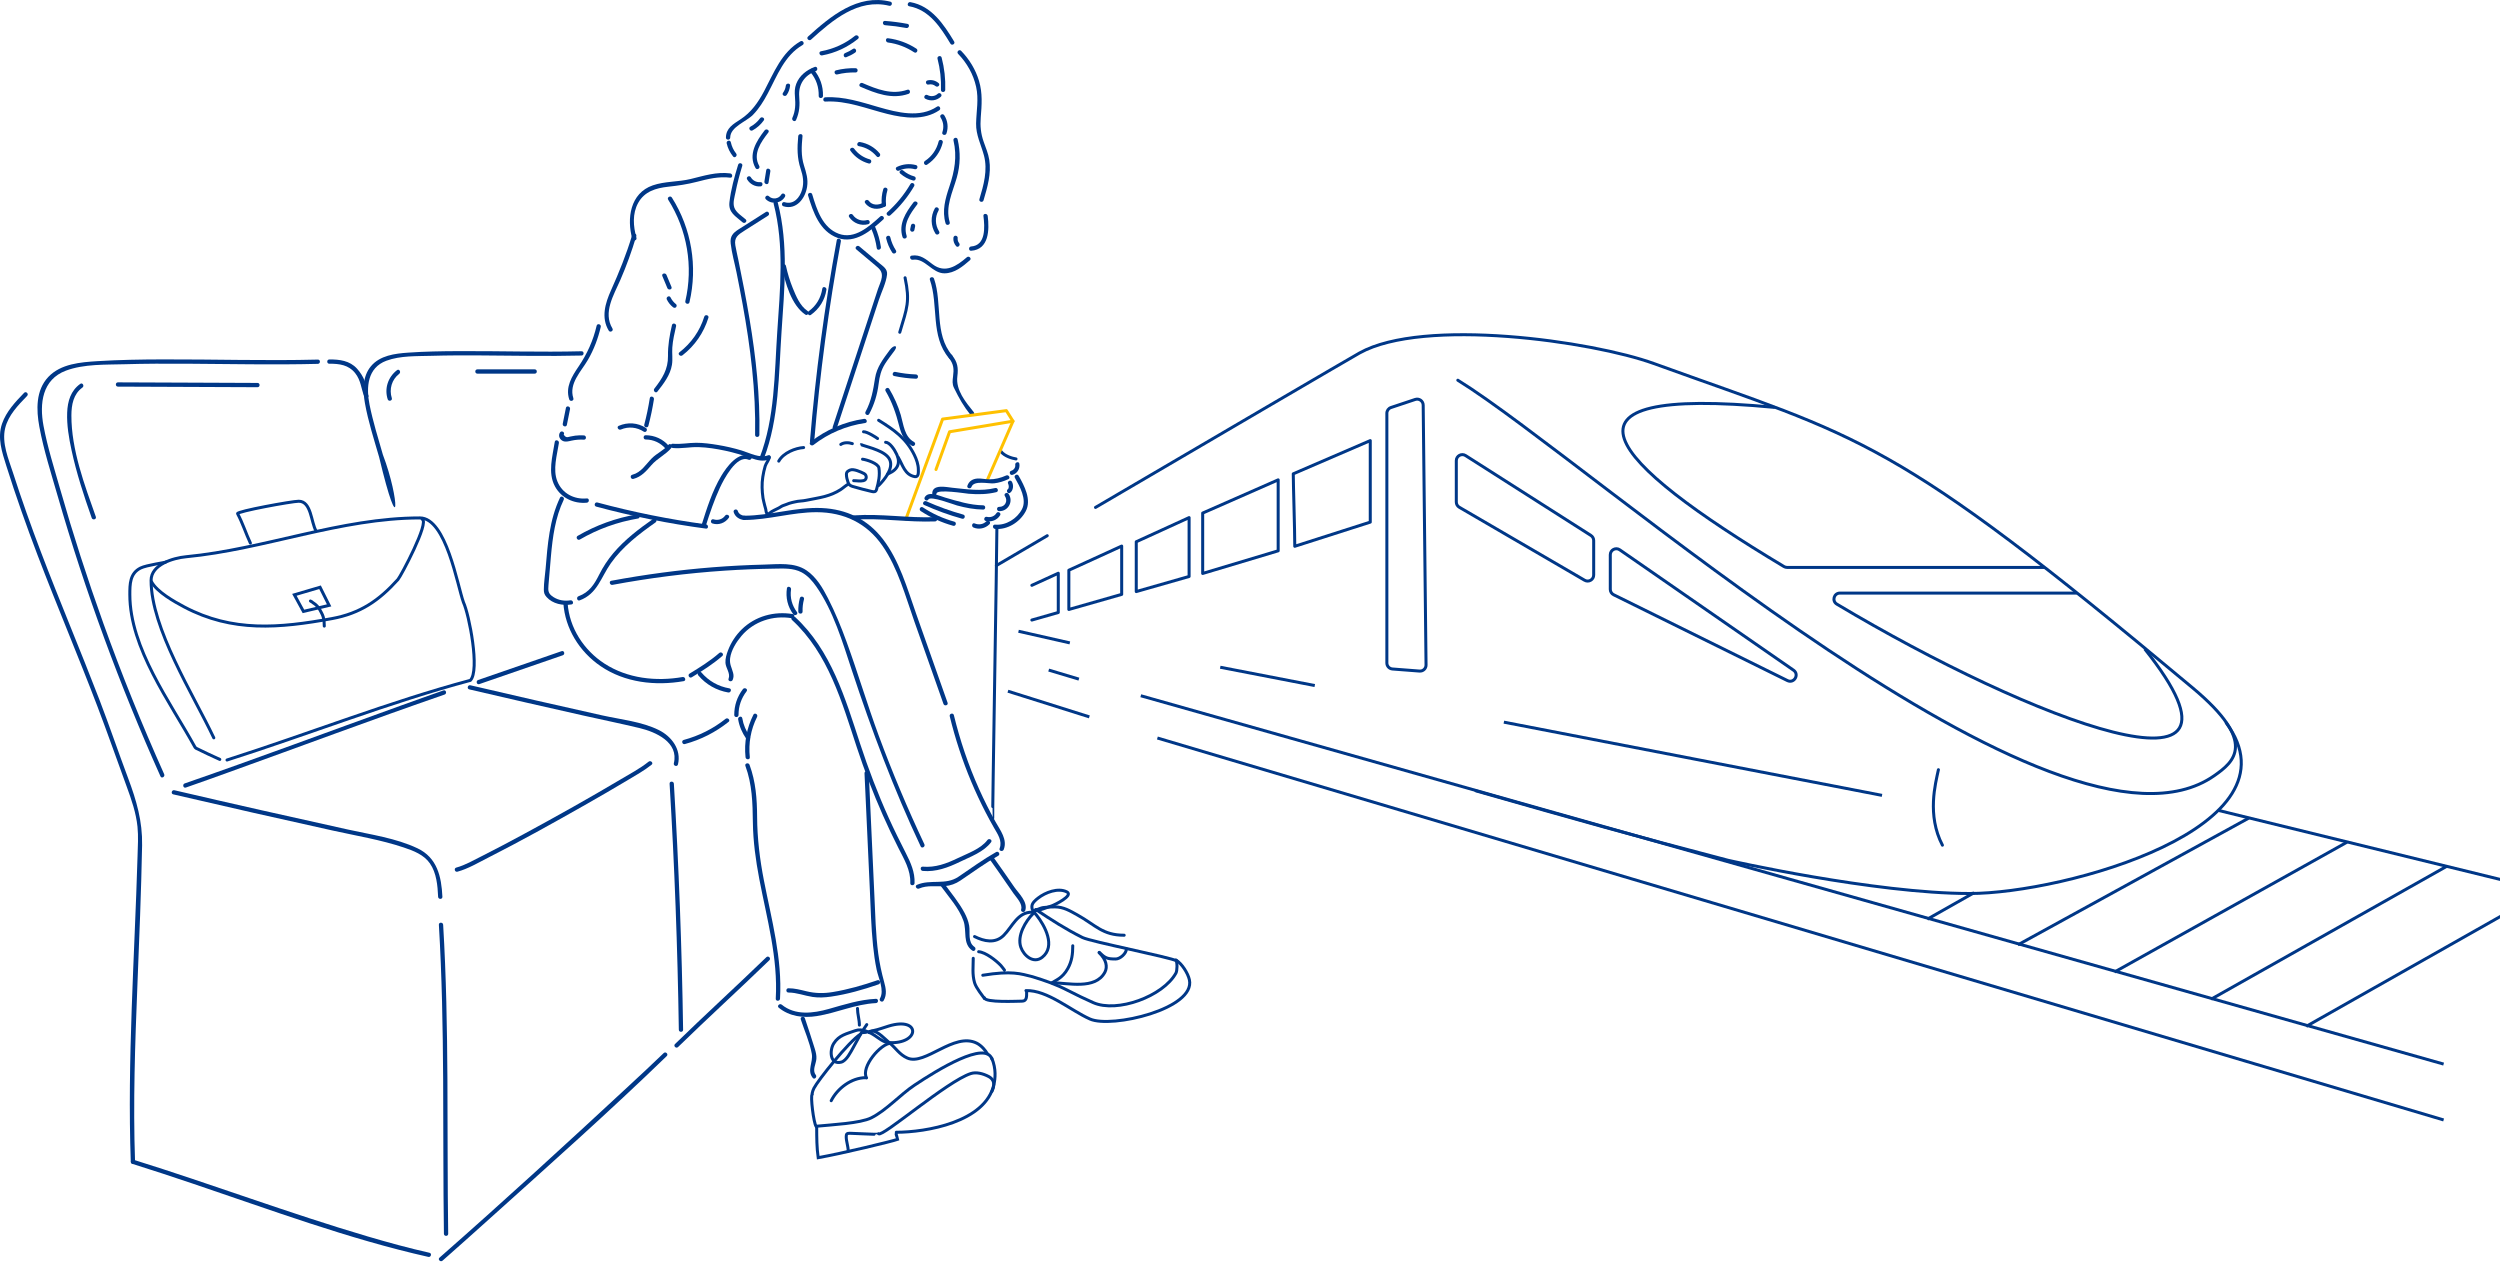 <svg width="828" height="418" viewBox="0 0 828 418" fill="none" xmlns="http://www.w3.org/2000/svg">
<path d="M737.329 239.428C762.829 273.928 683.829 295.928 652.329 295.928C620.829 295.928 572.329 284.928 572.329 284.928C539.829 276.428 523.829 271.928 488.829 261.928" stroke="#003787" stroke-linecap="round" stroke-linejoin="round"/>
<path d="M482.829 125.928C527.329 153.428 681.829 292.928 733.329 256.928C739.985 252.275 747.829 245.928 726.329 227.928C625.843 143.802 616.829 145.428 547.829 120.428C527.215 112.959 471.545 105.097 450.307 116.897C447.27 118.583 401.488 145.396 362.829 168.057M346.845 177.428C340.725 181.016 335.026 184.359 330.001 187.306" stroke="#003787" stroke-linecap="round" stroke-linejoin="round"/>
<path d="M642.003 254.928C641.044 259.483 638.15 269.933 643.329 279.928" stroke="#003787" stroke-linecap="round" stroke-linejoin="round"/>
<path d="M453.829 172.928V145.928L428.329 156.928C428.329 160.428 428.829 175.289 428.829 180.928L453.829 172.928Z" stroke="#003787" stroke-linecap="round" stroke-linejoin="round"/>
<path d="M423.329 182.428C423.329 172.247 423.329 164.947 423.329 158.928L398.329 169.928C398.329 173.428 398.329 184.289 398.329 189.928L423.329 182.428Z" stroke="#003787" stroke-linecap="round" stroke-linejoin="round"/>
<path d="M393.829 190.928V171.428L376.329 179.428C376.329 182.928 376.329 190.289 376.329 195.928L393.829 190.928Z" stroke="#003787" stroke-linecap="round" stroke-linejoin="round"/>
<path d="M371.501 196.858C371.501 186.678 371.501 186.877 371.501 180.858L354.001 188.858L354.001 190.166C354.001 193.333 354.001 196.912 354.001 201.858L371.501 196.858Z" stroke="#003787" stroke-linecap="round" stroke-linejoin="round"/>
<path d="M341.751 193.858L350.501 189.858C350.501 195.877 350.501 192.678 350.501 202.858L341.751 205.358" stroke="#003787" stroke-linecap="round" stroke-linejoin="round"/>
<path d="M383.328 244.428L809.328 370.928M377.828 230.428L809.328 352.428M734.828 268.428L859.328 298.928M333.828 228.928L360.789 237.428M347.328 221.928L357.328 224.928" stroke="#003787"/>
<path d="M763.828 339.928L843.328 294.928M732.328 330.928L810.328 286.928M700.328 321.928L777.328 278.928M668.328 312.928L744.828 270.928M638.328 304.428L653.828 295.654" stroke="#003787"/>
<path d="M533.328 195.185V183.746C533.328 182.133 535.141 181.183 536.467 182.102L594.007 221.964C596.043 223.375 594.203 226.499 591.982 225.401L534.442 196.978C533.76 196.641 533.328 195.946 533.328 195.185Z" stroke="#003787"/>
<path d="M471.358 134.171C471.343 132.815 470.012 131.866 468.726 132.295L460.696 134.972C459.879 135.244 459.328 136.008 459.328 136.869V219.576C459.328 220.621 460.133 221.49 461.175 221.57L470.151 222.26C471.321 222.35 472.317 221.418 472.304 220.244L471.358 134.171Z" stroke="#003787"/>
<path d="M677.328 187.928H591.881C591.519 187.928 591.157 187.825 590.847 187.64C532.697 152.788 509.045 127.448 587.828 134.928" stroke="#003787"/>
<path d="M687.828 196.428H609.395C607.378 196.428 606.639 199.057 608.37 200.092C672.602 238.489 753.949 269.695 710.328 214.928" stroke="#003787"/>
<path d="M337.328 209.074L354.328 212.928M623.328 263.428L560.703 251.303L498.078 239.178M435.453 227.053L404.141 220.99" stroke="#003787"/>
<path d="M485.403 150.888L526.903 177.338C527.479 177.705 527.828 178.341 527.828 179.025V190.448C527.828 191.991 526.155 192.953 524.822 192.177L483.322 168.006C482.706 167.648 482.328 166.99 482.328 166.278V152.574C482.328 150.995 484.072 150.039 485.403 150.888Z" stroke="#003787"/>
<path d="M53.152 257.132C39.65 226.996 28.233 195.935 19.08 164.207C16.911 156.686 14.47 149.072 13.037 141.37C11.992 135.754 11.81 129.25 16.022 124.82C20.154 120.474 26.677 119.966 32.307 119.614C39.461 119.168 46.63 119.052 53.798 119.03C70.957 118.976 88.12 119.538 105.276 119.092C106.19 119.067 106.186 120.485 105.276 120.51C90.725 120.888 76.17 120.54 61.619 120.46C54.839 120.423 48.055 120.434 41.275 120.634C34.963 120.819 27.841 120.514 21.848 122.752C13.954 125.705 13.044 133.668 14.404 140.993C15.721 148.081 17.949 155.076 19.926 162.005C24.188 176.937 28.952 191.727 34.194 206.339C40.274 223.285 47.018 239.987 54.379 256.417C54.748 257.244 53.526 257.966 53.156 257.132H53.152Z" fill="#003787"/>
<path d="M8.991 131.114C6.031 134.176 2.752 137.524 1.714 141.794C0.51 146.753 2.853 152.054 4.351 156.715C7.17 165.476 10.261 174.15 13.53 182.752C19.777 199.196 26.651 215.39 32.953 231.813C36.254 240.418 39.21 249.139 42.446 257.766C45.207 265.127 47.217 272.06 47.065 279.964C46.767 295.386 46.129 310.826 45.512 326.236C44.732 345.754 44.046 365.253 44.732 384.785C44.764 385.695 43.346 385.695 43.313 384.785C42.131 351.047 44.561 317.243 45.555 283.523C45.65 280.298 45.864 277.004 45.534 273.79C45.066 269.255 43.553 264.862 41.993 260.607C38.735 251.708 35.612 242.755 32.238 233.899C25.864 217.168 18.859 200.687 12.477 183.956C8.748 174.172 5.247 164.305 2.102 154.317C0.673 149.772 -0.949 145.023 0.684 140.307C2.077 136.287 5.088 133.106 7.986 130.109C8.621 129.453 9.622 130.454 8.988 131.111L8.991 131.114Z" fill="#003787"/>
<path d="M57.763 261.728C76.91 266.204 96.097 270.514 115.299 274.755C122.914 276.438 131.138 277.585 138.252 280.948C144.782 284.031 146.215 290.311 146.523 297.026C146.567 297.936 145.148 297.936 145.105 297.026C144.934 293.296 144.59 289.15 142.398 285.976C140.4 283.081 136.939 281.76 133.724 280.686C126.135 278.143 118.093 276.826 110.293 275.1C92.633 271.189 74.991 267.213 57.382 263.095C56.493 262.889 56.871 261.521 57.759 261.728H57.763Z" fill="#003787"/>
<path d="M146.773 306.277C148.809 340.363 147.956 374.511 148.442 408.634C148.457 409.548 147.038 409.548 147.024 408.634C146.538 374.511 147.39 340.363 145.355 306.277C145.301 305.366 146.719 305.37 146.773 306.277Z" fill="#003787"/>
<path d="M141.861 416.285C115.339 410.31 89.658 400.707 63.934 392.044C57.252 389.795 50.562 387.567 43.832 385.47C42.965 385.198 43.335 383.831 44.21 384.103C70.203 392.204 95.702 401.821 121.822 409.519C128.573 411.507 135.368 413.368 142.239 414.917C143.128 415.116 142.75 416.484 141.861 416.285Z" fill="#003787"/>
<path d="M145.565 416.531C166.813 397.881 187.665 378.755 208.39 359.525C212.225 355.966 216.063 352.414 219.821 348.776C220.478 348.141 221.479 349.142 220.823 349.777C201.77 368.228 181.89 385.888 162.173 403.624C156.992 408.285 151.801 412.932 146.566 417.532C145.884 418.131 144.876 417.133 145.565 416.531Z" fill="#003787"/>
<path d="M151.126 287.34C154.054 286.545 156.862 284.906 159.554 283.556C164.44 281.104 169.265 278.528 174.072 275.923C184.621 270.206 195.106 264.343 205.419 258.213C208.561 256.344 211.953 254.567 214.815 252.27C215.519 251.704 216.527 252.702 215.816 253.272C213.422 255.191 210.665 256.714 208.046 258.289C203.319 261.133 198.534 263.89 193.738 266.618C183.116 272.655 172.425 278.608 161.527 284.14C158.335 285.762 154.983 287.764 151.496 288.707C150.615 288.947 150.238 287.579 151.119 287.34H151.126Z" fill="#003787"/>
<path d="M61.173 259.471C85.098 251.197 108.816 242.305 132.636 233.74C137.378 232.035 142.116 230.315 146.875 228.668C147.739 228.371 148.109 229.738 147.253 230.036C123.327 238.311 99.609 247.202 75.79 255.768C71.048 257.473 66.31 259.192 61.55 260.839C60.687 261.137 60.317 259.769 61.173 259.471Z" fill="#003787"/>
<path d="M27.304 128.357C24.297 130.508 23.659 134.082 23.648 137.593C23.611 148.959 28.015 160.615 31.741 171.161C32.046 172.024 30.678 172.394 30.373 171.538C27.783 164.203 25.345 156.77 23.706 149.159C22.824 145.07 22.084 140.826 22.247 136.625C22.396 132.848 23.426 129.395 26.586 127.131C27.33 126.598 28.037 127.828 27.301 128.354L27.304 128.357Z" fill="#003787"/>
<path d="M85.287 128.245C69.876 128.241 54.469 128.056 39.058 128.053C38.148 128.053 38.144 126.634 39.058 126.634C54.469 126.638 69.876 126.823 85.287 126.826C86.197 126.826 86.201 128.245 85.287 128.245Z" fill="#003787"/>
<path d="M120.631 131.325C119.572 128.589 119.558 126.05 117.657 123.616C115.498 120.851 112.386 120.438 109.066 120.47C108.156 120.481 108.152 119.063 109.066 119.052C112.458 119.019 115.825 119.444 118.223 122.074C119.285 123.242 120.247 124.729 120.806 126.206C121.382 127.733 121.411 129.42 122.003 130.944C122.333 131.796 120.962 132.163 120.635 131.321L120.631 131.325Z" fill="#003787"/>
<path d="M315.326 117.659C317.161 119.952 317.437 121.835 317.074 124.679C316.501 129.199 319.827 133.165 322.501 136.499C323.067 137.203 322.069 138.215 321.5 137.5C319.007 134.387 317.731 132.036 315.957 128.456C315.333 127.193 315.478 126.036 315.652 124.675C315.957 122.325 315.921 120.652 314.324 118.657C313.758 117.953 314.756 116.941 315.326 117.656V117.659Z" fill="#003787"/>
<path d="M300 172L312.186 138.8L333.3 136L335.5 139.5L314.5 143L310 155.5" stroke="#FFC101" stroke-linecap="round" stroke-linejoin="round"/>
<path d="M245.84 54.928C244.944 57.834 244.175 60.776 243.583 63.758C243.26 65.383 242.647 67.197 243.213 68.768C243.801 70.393 245.677 71.536 246.968 72.653C247.657 73.252 246.652 74.249 245.967 73.654C243.54 71.554 241.196 70.382 241.588 66.972C242.071 62.779 243.235 58.57 244.472 54.551C244.741 53.68 246.108 54.054 245.84 54.928Z" fill="#003787"/>
<path d="M254.39 71.424C251.764 73.093 249.141 74.765 246.514 76.434C244.483 77.725 243.09 78.632 243.547 81.273C243.822 82.869 244.203 84.451 244.53 86.04C245.865 92.563 247.149 99.096 248.248 105.666C250.371 118.349 251.764 131.162 251.506 144.033C251.488 144.944 250.069 144.947 250.088 144.033C250.378 129.49 248.549 115.047 245.959 100.765C245.321 97.25 244.639 93.742 243.935 90.237C243.3 87.074 242.36 83.845 242.001 80.638C241.736 78.269 242.727 77.181 244.617 75.962C247.624 74.021 250.653 72.12 253.672 70.201C254.444 69.712 255.156 70.938 254.386 71.424H254.39Z" fill="#003787"/>
<path d="M257.598 67.081C261.218 81.135 259.803 95.722 258.838 110.019C257.902 123.917 258.066 138.653 253.012 151.833C252.689 152.674 251.318 152.308 251.645 151.455C256.655 138.388 256.495 123.805 257.42 110.019C258.374 95.856 259.814 81.382 256.226 67.459C255.998 66.573 257.366 66.196 257.594 67.081H257.598Z" fill="#003787"/>
<path d="M260.3 88.039C260.862 90.567 261.595 93.041 262.575 95.439C263.67 98.12 264.965 101.298 267.436 102.974C268.187 103.482 267.479 104.712 266.721 104.197C262.048 101.03 260.09 93.607 258.932 88.412C258.736 87.524 260.1 87.143 260.3 88.035V88.039Z" fill="#003787"/>
<path d="M273.711 95.969C273.204 99.379 271.353 102.288 268.564 104.291C267.82 104.824 267.113 103.594 267.849 103.068C270.345 101.276 271.894 98.621 272.347 95.595C272.482 94.695 273.849 95.08 273.715 95.972L273.711 95.969Z" fill="#003787"/>
<path d="M278.504 79.924C274.47 101.813 271.524 123.888 269.677 146.072C269.601 146.975 268.183 146.982 268.259 146.072C270.116 123.765 273.08 101.559 277.136 79.546C277.303 78.65 278.667 79.031 278.504 79.924Z" fill="#003787"/>
<path d="M289.881 75.222C290.792 77.351 291.427 79.528 291.757 81.824C291.884 82.717 290.52 83.101 290.389 82.202C290.081 80.04 289.515 77.946 288.655 75.94C288.299 75.109 289.522 74.388 289.877 75.225L289.881 75.222Z" fill="#003787"/>
<path d="M284.61 81.596C286.804 83.439 288.999 85.282 291.194 87.125C292.496 88.217 294.005 89.073 293.788 90.956C293.476 93.695 291.956 96.691 291.096 99.31C290.167 102.14 289.239 104.97 288.31 107.803C284.595 119.125 280.877 130.447 277.162 141.769C276.879 142.633 275.511 142.263 275.794 141.392C279.15 131.173 282.502 120.95 285.858 110.727C287.508 105.695 289.159 100.663 290.813 95.632C291.201 94.449 291.894 93.089 292.05 91.859C292.308 89.831 291.223 88.996 289.823 87.821C287.751 86.08 285.676 84.342 283.605 82.601C282.905 82.013 283.913 81.016 284.606 81.6L284.61 81.596Z" fill="#003787"/>
<path d="M265.788 45.093C265.476 48.398 265.262 51.616 266.285 54.83C267.04 57.206 267.711 59.35 267.308 61.879C266.699 65.717 263.778 69.65 259.48 68.329C258.609 68.061 258.983 66.693 259.857 66.962C262.9 67.897 264.925 65.398 265.661 62.79C266.329 60.421 265.948 58.233 265.19 55.973C263.963 52.324 264.014 48.903 264.373 45.093C264.457 44.194 265.875 44.183 265.792 45.093H265.788Z" fill="#003787"/>
<path d="M259.988 65.155C258.711 67.389 255.471 67.814 253.654 65.996C253.008 65.35 254.009 64.349 254.655 64.995C255.834 66.174 257.935 65.884 258.762 64.44C259.215 63.649 260.441 64.36 259.984 65.155H259.988Z" fill="#003787"/>
<path d="M251.858 61.745C250.066 61.883 248.365 60.961 247.45 59.423C246.982 58.636 248.209 57.925 248.673 58.708C249.348 59.844 250.552 60.431 251.858 60.33C252.769 60.261 252.765 61.679 251.858 61.748V61.745Z" fill="#003787"/>
<path d="M265.836 14.9C259.799 18.39 257.39 25.101 254.281 30.949C252.932 33.488 251.397 35.981 249.373 38.045C247.128 40.334 241.864 42.003 241.849 45.572C241.849 46.483 240.427 46.487 240.431 45.572C240.442 42.467 242.843 41.085 245.19 39.565C248.771 37.25 251.078 33.949 253.055 30.231C256.295 24.136 258.838 17.305 265.118 13.674C265.908 13.216 266.623 14.439 265.832 14.896L265.836 14.9Z" fill="#003787"/>
<path d="M242.045 47.096C242.35 48.471 242.919 49.73 243.804 50.829C244.37 51.533 243.376 52.541 242.803 51.83C241.766 50.542 241.036 49.091 240.677 47.473C240.481 46.585 241.849 46.204 242.045 47.096Z" fill="#003787"/>
<path d="M254.474 43.885C252.069 47.005 249.203 50.956 251.456 54.95C251.905 55.745 250.679 56.459 250.233 55.665C247.701 51.181 250.48 46.762 253.251 43.167C253.799 42.456 255.033 43.16 254.474 43.882V43.885Z" fill="#003787"/>
<path d="M255.142 56.742C254.942 57.987 254.743 59.231 254.543 60.475C254.398 61.375 253.034 60.994 253.175 60.098C253.375 58.854 253.574 57.609 253.774 56.365C253.919 55.465 255.283 55.846 255.142 56.742Z" fill="#003787"/>
<path d="M261.678 28.369C261.558 29.494 261.203 30.542 260.546 31.468C260.02 32.204 258.79 31.497 259.324 30.753C259.832 30.038 260.173 29.247 260.263 28.369C260.358 27.47 261.776 27.462 261.682 28.369H261.678Z" fill="#003787"/>
<path d="M311.078 36.532C306.024 39.949 299.552 39.137 293.944 37.747C287.12 36.057 280.518 33.234 273.356 33.644C272.446 33.695 272.449 32.28 273.356 32.226C279.487 31.874 285.259 33.822 291.074 35.498C297.187 37.257 304.657 39.166 310.367 35.306C311.125 34.794 311.836 36.02 311.081 36.528L311.078 36.532Z" fill="#003787"/>
<path d="M269.463 22.957C271.589 25.489 272.652 28.475 272.572 31.783C272.551 32.694 271.132 32.697 271.154 31.783C271.223 28.859 270.348 26.207 268.458 23.958C267.874 23.265 268.872 22.257 269.46 22.957H269.463Z" fill="#003787"/>
<path d="M270.207 23.534C266.423 24.956 264.381 27.974 264.704 31.997C264.932 34.838 264.82 37.12 263.652 39.753C263.282 40.584 262.063 39.866 262.429 39.039C263.489 36.652 263.496 34.515 263.289 31.997C263.166 30.492 263.169 29.186 263.713 27.771C264.773 25.014 267.142 23.182 269.833 22.166C270.69 21.843 271.056 23.215 270.211 23.534H270.207Z" fill="#003787"/>
<path d="M312.736 38.172C313.89 39.982 314.158 42.162 313.469 44.197C313.179 45.057 311.807 44.687 312.101 43.82C312.678 42.119 312.478 40.406 311.51 38.886C311.02 38.114 312.246 37.403 312.732 38.172H312.736Z" fill="#003787"/>
<path d="M311.615 32.037C310.203 33.35 308.172 33.615 306.471 32.708C305.665 32.28 306.38 31.054 307.185 31.486C308.313 32.088 309.674 31.91 310.61 31.036C311.277 30.416 312.282 31.417 311.611 32.037H311.615Z" fill="#003787"/>
<path d="M309.865 28.533C309.223 27.989 308.371 27.807 307.558 28.003C306.673 28.217 306.292 26.85 307.181 26.636C308.512 26.316 309.826 26.646 310.867 27.528C311.563 28.119 310.558 29.117 309.865 28.529V28.533Z" fill="#003787"/>
<path d="M311.872 19.075C312.786 22.594 313.185 26.149 313.065 29.784C313.036 30.695 311.618 30.698 311.647 29.784C311.763 26.276 311.389 22.848 310.504 19.453C310.276 18.567 311.64 18.194 311.872 19.075Z" fill="#003787"/>
<path d="M318.326 16.833C321.058 19.656 323.111 23.015 324.243 26.784C325.473 30.873 325.157 34.769 324.823 38.966C324.598 41.77 324.852 44.295 325.792 46.954C326.488 48.928 327.315 50.843 327.642 52.926C328.36 57.482 327.032 62.031 325.745 66.356C325.483 67.226 324.116 66.856 324.377 65.978C325.777 61.288 327.185 56.398 325.89 51.514C324.921 47.869 323.205 44.752 323.285 40.882C323.372 36.735 324.214 32.861 323.285 28.725C322.356 24.582 320.263 20.875 317.321 17.834C316.686 17.178 317.687 16.177 318.322 16.833H318.326Z" fill="#003787"/>
<path d="M327.131 71.525C327.708 76.085 327.577 82.655 321.635 83.051C320.724 83.112 320.728 81.694 321.635 81.632C326.59 81.299 326.162 75.095 325.712 71.522C325.6 70.618 327.018 70.626 327.131 71.522V71.525Z" fill="#003787"/>
<path d="M321.228 86.2C318.827 88.285 316.171 90.502 312.815 90.527C308.687 90.556 306.347 85.391 302.313 86.029C301.421 86.171 301.036 84.803 301.936 84.661C304.834 84.204 306.684 85.866 308.872 87.524C313.026 90.672 316.853 88.129 320.227 85.198C320.913 84.603 321.921 85.601 321.228 86.2Z" fill="#003787"/>
<path d="M295.499 83.649C294.567 82.209 293.896 80.635 293.5 78.962C293.29 78.077 294.658 77.696 294.868 78.585C295.238 80.148 295.851 81.582 296.726 82.931C297.223 83.7 295.996 84.411 295.503 83.646L295.499 83.649Z" fill="#003787"/>
<path d="M317.165 46.145C318.156 50.404 318.079 54.685 316.871 58.893C315.482 63.744 313.026 68.467 314.546 73.608C314.804 74.486 313.44 74.859 313.178 73.985C311.945 69.809 313.084 65.801 314.43 61.803C316.157 56.684 317.038 51.881 315.794 46.519C315.587 45.63 316.955 45.253 317.162 46.142L317.165 46.145Z" fill="#003787"/>
<path d="M310.845 69.719C309.611 71.939 309.691 74.493 311.03 76.644C311.512 77.42 310.286 78.135 309.807 77.359C308.207 74.776 308.149 71.652 309.622 69C310.065 68.202 311.291 68.917 310.845 69.715V69.719Z" fill="#003787"/>
<path d="M303.093 74.986L302.832 76.234C302.752 76.608 302.313 76.825 301.961 76.728C301.573 76.622 301.388 76.231 301.467 75.857C301.555 75.44 301.642 75.026 301.729 74.609C301.808 74.235 302.247 74.017 302.599 74.115C302.988 74.221 303.173 74.612 303.093 74.986Z" fill="#003787"/>
<path d="M317.183 78.77C317.114 79.397 317.237 80.011 317.654 80.504C318.238 81.197 317.241 82.205 316.653 81.505C316.007 80.736 315.655 79.782 315.768 78.77C315.808 78.389 316.065 78.062 316.475 78.062C316.827 78.062 317.226 78.389 317.183 78.77Z" fill="#003787"/>
<path d="M303.771 67.731C301.471 70.76 299.022 74.152 300.284 78.142C300.56 79.013 299.193 79.387 298.917 78.52C297.535 74.148 299.994 70.379 302.548 67.016C303.092 66.298 304.326 67.005 303.771 67.731Z" fill="#003787"/>
<path d="M300.898 31.087C295.402 33.009 290.062 30.931 284.987 28.739C284.152 28.38 284.874 27.158 285.701 27.517C290.432 29.559 295.373 31.522 300.521 29.723C301.384 29.422 301.754 30.789 300.898 31.09V31.087Z" fill="#003787"/>
<path d="M283.362 24.005C281.301 23.951 279.288 24.165 277.285 24.654C276.4 24.872 276.023 23.505 276.908 23.287C279.03 22.765 281.178 22.529 283.362 22.587C284.272 22.608 284.276 24.027 283.362 24.005Z" fill="#003787"/>
<path d="M314.785 14.464C311.531 9.077 307.812 3.273 301.148 2.076C300.252 1.916 300.633 0.548 301.525 0.708C308.552 1.97 312.575 8.061 316.011 13.75C316.483 14.533 315.26 15.244 314.788 14.464H314.785Z" fill="#003787"/>
<path d="M294.51 1.912C284.232 -0.605 275.674 6.719 268.618 13.118C267.944 13.732 266.939 12.73 267.617 12.117C275.087 5.348 284.073 -2.1 294.887 0.548C295.772 0.766 295.398 2.134 294.51 1.916V1.912Z" fill="#003787"/>
<path d="M284.178 12.861C280.677 15.676 276.704 17.537 272.282 18.35C271.39 18.513 271.009 17.149 271.905 16.982C276.077 16.217 279.868 14.519 283.176 11.856C283.88 11.29 284.889 12.288 284.178 12.857V12.861Z" fill="#003787"/>
<path d="M283.234 17.417C282.316 18.049 281.329 18.546 280.292 18.945C279.439 19.271 279.069 17.904 279.914 17.577C280.84 17.221 281.703 16.75 282.519 16.191C283.274 15.676 283.985 16.902 283.234 17.414V17.417Z" fill="#003787"/>
<path d="M302.792 17.341C300.147 15.607 297.241 14.493 294.103 14.08C293.211 13.964 293.2 12.545 294.103 12.662C297.499 13.108 300.637 14.236 303.51 16.115C304.268 16.612 303.561 17.842 302.795 17.338L302.792 17.341Z" fill="#003787"/>
<path d="M300.166 9.27C297.829 8.834 295.479 8.526 293.106 8.344C292.203 8.276 292.195 6.857 293.106 6.926C295.602 7.118 298.08 7.441 300.543 7.902C301.439 8.069 301.058 9.436 300.166 9.27Z" fill="#003787"/>
<path d="M252.958 39.884C251.968 41.255 250.727 42.38 249.24 43.189C248.438 43.624 247.723 42.402 248.525 41.966C249.795 41.273 250.886 40.341 251.735 39.169C252.265 38.437 253.495 39.144 252.958 39.884Z" fill="#003787"/>
<path d="M296.323 116.059C295.285 117.521 294.135 118.907 293.174 120.423C291.788 122.607 291.313 124.653 290.997 127.178C290.555 130.701 289.557 133.973 287.885 137.104C287.453 137.909 286.23 137.195 286.662 136.389C288.596 132.769 289.191 129.261 289.815 125.259C290.384 121.595 292.481 118.929 294.614 116.012C296.086 114 297.499 114.402 296.323 116.059Z" fill="#003787"/>
<path d="M309.347 92.294C312.184 100.478 309.347 110.643 315.326 117.656C315.913 118.345 314.916 119.353 314.324 118.657C308.07 111.322 310.925 101.175 307.98 92.668C307.682 91.804 309.05 91.434 309.347 92.29V92.294Z" fill="#003787"/>
<path d="M303.358 125.434C300.931 125.339 298.536 125.042 296.16 124.541C295.268 124.353 295.645 122.985 296.537 123.174C298.79 123.649 301.058 123.928 303.358 124.015C304.268 124.051 304.272 125.466 303.358 125.434Z" fill="#003787"/>
<path d="M294.535 128.811C296.146 131.535 297.448 134.405 298.337 137.441C299.276 140.652 299.498 144.606 302.752 146.409C303.55 146.852 302.835 148.074 302.037 147.632C299.501 146.228 298.475 143.736 297.793 141.036C296.762 136.959 295.467 133.168 293.312 129.526C292.848 128.738 294.071 128.024 294.535 128.811Z" fill="#003787"/>
<path d="M241.838 58.846C238.054 58.364 234.481 59.274 230.842 60.214C227.661 61.038 224.548 61.491 221.287 61.846C217.227 62.293 213.462 63.399 211.365 67.201C209.391 70.789 209.725 74.968 210.792 78.773C211.038 79.655 209.671 80.029 209.424 79.151C207.527 72.385 208.695 63.983 216.204 61.389C220.195 60.011 224.639 60.279 228.738 59.285C233.084 58.233 237.307 56.847 241.831 57.428C242.723 57.54 242.734 58.962 241.831 58.846H241.838Z" fill="#003787"/>
<path d="M210.731 78.218C209.254 83.178 207.499 88.042 205.431 92.787C203.287 97.71 199.655 103.507 202.837 108.789C203.308 109.573 202.082 110.288 201.614 109.504C199.017 105.187 200.446 100.42 202.369 96.143C205.061 90.154 207.491 84.143 209.37 77.841C209.632 76.971 210.999 77.341 210.738 78.218H210.731Z" fill="#003787"/>
<path d="M198.976 108.256C198.091 112.08 196.705 115.747 194.739 119.15C192.494 123.039 188.314 127.008 189.896 131.902C190.179 132.772 188.811 133.142 188.528 132.279C187.204 128.194 189.403 124.664 191.634 121.381C194.453 117.231 196.47 112.773 197.605 107.879C197.812 106.99 199.179 107.367 198.973 108.256H198.976Z" fill="#003787"/>
<path d="M188.801 135.482C188.449 137.227 188.101 138.976 187.749 140.725C187.571 141.617 186.203 141.24 186.381 140.347C186.733 138.602 187.081 136.854 187.43 135.105C187.607 134.213 188.975 134.59 188.797 135.482H188.801Z" fill="#003787"/>
<path d="M186.707 143.935C187.128 144.661 187.632 144.929 188.224 144.74C188.46 144.69 188.695 144.635 188.928 144.574C189.457 144.457 189.976 144.359 190.513 144.287C191.474 144.164 192.417 144.149 193.382 144.2C194.289 144.251 194.297 145.669 193.382 145.618C191.997 145.542 190.658 145.644 189.301 145.938C188.427 146.13 187.48 146.431 186.588 146.119C185.405 145.705 184.741 144.294 185.481 143.217C185.996 142.469 187.222 143.177 186.704 143.931L186.707 143.935Z" fill="#003787"/>
<path d="M223.917 108.046C223.384 110.378 222.836 112.722 222.669 115.116C222.535 117.017 222.858 118.944 222.55 120.83C221.995 124.24 219.8 127.059 217.728 129.703C217.166 130.422 216.168 129.413 216.727 128.702C219.332 125.376 221.309 122.288 221.236 117.913C221.178 114.383 221.766 111.1 222.553 107.669C222.756 106.78 224.124 107.157 223.921 108.046H223.917Z" fill="#003787"/>
<path d="M216.585 132.239C216.117 135.203 215.504 138.134 214.746 141.037C214.517 141.918 213.15 141.544 213.378 140.659C214.136 137.757 214.749 134.826 215.217 131.862C215.359 130.962 216.727 131.343 216.585 132.239Z" fill="#003787"/>
<path d="M213.212 142.959C210.926 141.483 208.169 141.178 205.644 142.255C204.813 142.611 204.092 141.388 204.93 141.033C207.919 139.756 211.177 139.963 213.926 141.737C214.692 142.23 213.981 143.456 213.212 142.959Z" fill="#003787"/>
<path d="M234.622 105.252C233.069 110.223 230.142 114.489 226.028 117.685C225.317 118.236 224.305 117.242 225.027 116.684C228.955 113.636 231.774 109.628 233.258 104.879C233.53 104.012 234.898 104.382 234.626 105.256L234.622 105.252Z" fill="#003787"/>
<path d="M213.854 144.149C216.811 144.164 219.553 145.401 221.483 147.643C222.075 148.332 221.077 149.337 220.482 148.644C218.784 146.67 216.463 145.575 213.854 145.564C212.944 145.56 212.94 144.142 213.854 144.145V144.149Z" fill="#003787"/>
<path d="M222.39 148.314C220.507 150.592 217.71 151.789 215.748 154.057C214.021 156.052 212.414 157.927 209.773 158.613C208.888 158.842 208.514 157.477 209.396 157.245C212.399 156.465 213.843 153.839 215.896 151.778C217.58 150.091 219.862 149.155 221.385 147.309C221.966 146.605 222.963 147.614 222.387 148.31L222.39 148.314Z" fill="#003787"/>
<path d="M197.844 166.423C209.671 169.605 221.678 172.028 233.813 173.657C234.706 173.777 234.717 175.195 233.813 175.076C221.548 173.432 209.417 171.009 197.467 167.791C196.585 167.555 196.959 166.188 197.844 166.423Z" fill="#003787"/>
<path d="M232.355 173.911C234.09 168.401 235.907 162.596 238.889 157.605C240.685 154.601 244.548 149.29 248.601 151.035C249.435 151.394 248.717 152.616 247.886 152.257C243.921 150.552 239.64 158.94 238.457 161.486C236.549 165.604 235.08 169.961 233.72 174.285C233.447 175.152 232.076 174.782 232.352 173.908L232.355 173.911Z" fill="#003787"/>
<path d="M241.377 171.506C240.151 173.229 237.996 174.02 235.957 173.374C235.09 173.098 235.46 171.731 236.335 172.006C237.735 172.453 239.288 172.006 240.155 170.791C240.681 170.055 241.911 170.762 241.377 171.506Z" fill="#003787"/>
<path d="M185.111 146.718C184.491 150.752 183.022 155.479 184.596 159.415C186.2 163.427 190.147 165.48 194.348 165.078C195.254 164.99 195.251 166.409 194.348 166.496C190.056 166.906 185.891 164.936 183.802 161.091C181.353 156.578 183.007 151.103 183.74 146.34C183.878 145.441 185.246 145.821 185.108 146.718H185.111Z" fill="#003787"/>
<path d="M186.7 165.531C183.899 171.397 183.043 177.822 182.47 184.232C182.183 187.417 181.929 190.606 181.657 193.795C181.498 195.703 181.512 196.624 183.341 197.774C185.02 198.83 186.961 199.135 188.906 198.823C189.798 198.681 190.183 200.045 189.283 200.191C186.41 200.648 183.047 200.027 181.019 197.735C180.315 196.94 180.119 196.338 180.119 195.271C180.119 192.997 180.511 190.646 180.7 188.386C181.378 180.35 181.948 172.206 185.477 164.82C185.869 163.996 187.092 164.715 186.7 165.535V165.531Z" fill="#003787"/>
<path d="M217.112 173.033C211.641 176.86 206.203 181.043 202.318 186.55C199.013 191.234 197.859 196.683 191.99 198.841C191.134 199.157 190.763 197.785 191.612 197.473C195.164 196.167 196.829 193.548 198.447 190.319C199.739 187.744 201.295 185.371 203.156 183.169C206.932 178.703 211.63 175.141 216.397 171.803C217.144 171.281 217.856 172.507 217.112 173.026V173.033Z" fill="#003787"/>
<path d="M222.847 146.964C225.437 147.207 227.962 146.652 230.548 146.648C232.964 146.648 235.402 146.982 237.782 147.378C240.423 147.813 243.039 148.422 245.6 149.191C248.335 150.015 251.564 151.88 254.412 150.788C255.264 150.461 255.634 151.829 254.789 152.155C252.707 152.957 250.777 152.427 248.738 151.727C245.926 150.759 243.104 149.888 240.187 149.271C237.299 148.658 234.328 148.179 231.372 148.085C228.513 147.991 225.702 148.655 222.843 148.383C221.943 148.299 221.932 146.881 222.843 146.964H222.847Z" fill="#003787"/>
<path d="M337.618 153.592C337.875 155.225 336.939 156.824 335.314 157.278C334.433 157.525 334.059 156.157 334.937 155.91C335.753 155.682 336.384 154.836 336.25 153.969C336.109 153.077 337.476 152.692 337.618 153.592Z" fill="#003787"/>
<path d="M244.359 169.228C244.635 170.167 245.567 170.748 246.514 170.806C247.421 170.857 247.428 172.275 246.514 172.224C244.929 172.134 243.448 171.176 242.991 169.609C242.737 168.731 244.101 168.357 244.359 169.231V169.228Z" fill="#003787"/>
<path d="M246.514 170.802C255.163 170.777 263.496 167.878 272.184 168.263C280.336 168.622 287.308 171.97 292.329 178.453C297.898 185.64 300.426 194.764 303.408 203.209C306.887 213.058 310.363 222.908 313.842 232.753C314.146 233.617 312.779 233.987 312.474 233.131C309.271 224.065 306.071 214.996 302.868 205.93C299.882 197.477 297.444 188.306 292.322 180.84C287.152 173.302 279.56 169.663 270.487 169.641C262.389 169.623 254.601 172.195 246.514 172.221C245.604 172.221 245.6 170.806 246.514 170.802Z" fill="#003787"/>
<path d="M315.92 236.853C317.963 245.215 320.709 253.388 324.232 261.242C325.911 264.986 327.75 268.657 329.753 272.241C331.302 275.02 333.729 278.064 332.437 281.372C332.107 282.214 330.736 281.848 331.07 280.995C332.046 278.496 330.395 276.228 329.202 274.146C328.222 272.43 327.275 270.696 326.372 268.94C324.685 265.671 323.129 262.338 321.699 258.946C318.735 251.908 316.363 244.645 314.553 237.226C314.335 236.341 315.703 235.964 315.92 236.849V236.853Z" fill="#003787"/>
<path d="M330.628 283.422C326.231 285.914 322.284 288.809 318.112 291.628C316.519 292.702 314.84 293.329 312.913 293.485C310.04 293.718 307.138 293.09 304.403 294.284C303.576 294.646 302.854 293.424 303.688 293.061C308.172 291.106 313.167 293.26 317.397 290.405C321.569 287.587 325.512 284.692 329.913 282.199C330.707 281.75 331.422 282.972 330.628 283.422Z" fill="#003787"/>
<path d="M187.995 199.719C188.546 207.936 193.364 215.362 200.228 219.799C207.839 224.718 217.274 225.766 226.065 224.232C226.957 224.076 227.338 225.44 226.442 225.599C217.053 227.243 206.903 226.093 198.889 220.608C191.916 215.833 187.15 208.204 186.58 199.719C186.518 198.808 187.937 198.812 187.999 199.719H187.995Z" fill="#003787"/>
<path d="M228.394 223.093C231.807 221.01 235.203 218.906 238.225 216.265C238.911 215.667 239.915 216.668 239.226 217.266C236.114 219.984 232.627 222.168 229.108 224.315C228.328 224.79 227.614 223.564 228.394 223.093Z" fill="#003787"/>
<path d="M262.19 204.743C256.048 203.728 249.682 205.792 245.608 210.584C243.917 212.572 242.172 215.318 241.82 217.963C241.552 219.984 242.346 221.065 242.807 222.86C243.021 223.702 242.992 224.359 242.673 225.164C242.343 226.002 240.971 225.636 241.305 224.787C241.994 223.035 240.384 221.29 240.271 219.556C240.181 218.123 240.638 216.661 241.146 215.336C242.129 212.764 243.671 210.417 245.63 208.487C250.121 204.065 256.411 202.36 262.564 203.379C263.46 203.528 263.079 204.892 262.187 204.747L262.19 204.743Z" fill="#003787"/>
<path d="M232.261 222.672C234.688 225.531 237.873 227.344 241.567 227.983C242.463 228.139 242.082 229.503 241.189 229.351C237.282 228.676 233.825 226.699 231.26 223.677C230.672 222.984 231.67 221.979 232.261 222.676V222.672Z" fill="#003787"/>
<path d="M202.47 192.347C213.622 190.272 224.875 188.763 236.183 187.871C241.806 187.428 247.44 187.134 253.077 186.993C257.725 186.877 263.05 186.147 267.113 188.905C270.375 191.121 272.442 194.655 274.205 198.09C276.589 202.741 278.57 207.591 280.358 212.496C284.116 222.799 287.229 233.323 291.027 243.615C295.537 255.833 300.597 267.841 306.155 279.62C306.543 280.44 305.321 281.162 304.932 280.335C295.983 261.365 288.684 241.844 282.11 221.939C279.034 212.623 276.012 202.349 270.331 194.23C269.054 192.409 267.498 190.631 265.51 189.568C262.727 188.081 259.52 188.291 256.462 188.335C250.984 188.415 245.51 188.636 240.043 188.999C227.563 189.826 215.146 191.419 202.848 193.708C201.955 193.875 201.574 192.507 202.47 192.34V192.347Z" fill="#003787"/>
<path d="M328.255 278.927C325.836 282.185 321.439 283.738 317.898 285.454C314.024 287.333 309.99 288.849 305.618 288.454C304.719 288.374 304.708 286.955 305.618 287.035C309.758 287.409 313.512 286.009 317.184 284.231C320.387 282.678 324.849 281.151 327.033 278.213C327.57 277.487 328.803 278.194 328.255 278.927Z" fill="#003787"/>
<path d="M263.318 204.337C275.304 215.384 279.955 231.313 284.871 246.314C287.613 254.69 290.744 262.922 294.379 270.954C296.157 274.882 298.076 278.735 300.028 282.577C301.631 285.733 303.057 288.893 302.901 292.506C302.861 293.413 301.446 293.42 301.482 292.506C301.664 288.225 299.436 284.576 297.568 280.886C295.75 277.295 294.024 273.656 292.391 269.974C289.152 262.664 286.304 255.195 283.801 247.602C278.834 232.543 274.368 216.45 262.313 205.338C261.642 204.718 262.647 203.717 263.315 204.337H263.318Z" fill="#003787"/>
<path d="M261.994 195.228C261.592 197.938 262.317 200.528 263.946 202.712C264.49 203.445 263.26 204.152 262.723 203.427C260.855 200.923 260.173 197.927 260.627 194.851C260.761 193.951 262.125 194.335 261.994 195.228Z" fill="#003787"/>
<path d="M266.283 198.482C265.927 199.82 265.775 201.163 265.815 202.549C265.84 203.463 264.421 203.459 264.396 202.549C264.353 201.043 264.53 199.563 264.915 198.105C265.147 197.223 266.515 197.597 266.283 198.482Z" fill="#003787"/>
<path d="M247.276 228.955C245.509 231.262 244.595 233.896 244.602 236.805C244.602 237.716 243.187 237.72 243.184 236.805C243.176 233.671 244.145 230.729 246.053 228.237C246.601 227.522 247.831 228.226 247.276 228.951V228.955Z" fill="#003787"/>
<path d="M250.751 237.426C248.647 241.634 247.86 246.125 248.339 250.798C248.433 251.705 247.015 251.697 246.92 250.798C246.412 245.875 247.312 241.13 249.525 236.708C249.931 235.891 251.157 236.61 250.748 237.422L250.751 237.426Z" fill="#003787"/>
<path d="M245.84 237.868C246.206 240.067 247.059 242.033 248.318 243.869C248.836 244.623 247.607 245.331 247.095 244.583C245.775 242.664 244.857 240.549 244.472 238.246C244.324 237.353 245.688 236.969 245.84 237.868Z" fill="#003787"/>
<path d="M248.241 253.286C250.323 258.931 250.722 264.576 250.758 270.554C250.798 277.668 251.651 284.623 253.011 291.603C255.536 304.554 259.117 317.45 258.348 330.768C258.297 331.675 256.878 331.682 256.929 330.768C257.709 317.265 253.973 304.22 251.469 291.084C250.294 284.909 249.434 278.691 249.351 272.397C249.264 265.922 249.137 259.809 246.873 253.667C246.557 252.811 247.925 252.441 248.241 253.29V253.286Z" fill="#003787"/>
<path d="M287.741 256.109C288.357 269.56 288.974 283.012 289.591 296.464C289.888 302.921 290.026 309.419 290.879 315.832C291.303 319.025 291.978 322.137 292.83 325.239C293.418 327.369 293.806 329.397 292.667 331.399C292.217 332.19 290.991 331.479 291.445 330.684C292.983 327.978 290.93 323.962 290.345 321.169C289.79 318.521 289.417 315.836 289.145 313.148C288.517 306.948 288.365 300.697 288.082 294.476C287.494 281.688 286.91 268.9 286.322 256.112C286.279 255.202 287.697 255.202 287.741 256.112V256.109Z" fill="#003787"/>
<path d="M290.987 326.023C285.875 327.782 280.582 329.306 275.224 330.082C273.203 330.376 271.154 330.492 269.129 330.187C266.42 329.777 263.898 328.729 261.127 328.729C260.216 328.729 260.212 327.311 261.127 327.311C263.176 327.311 265.066 327.815 267.047 328.297C270.015 329.023 272.79 329.063 275.797 328.566C280.833 327.739 285.792 326.313 290.609 324.655C291.473 324.358 291.846 325.725 290.987 326.023Z" fill="#003787"/>
<path d="M290.109 332.226C283.246 332.567 277.209 335.469 270.519 336.529C266.065 337.233 261.486 336.67 257.917 333.75C257.209 333.173 258.218 332.175 258.918 332.749C263.38 336.398 269.362 335.615 274.521 334.153C279.727 332.68 284.66 331.08 290.113 330.808C291.023 330.761 291.023 332.179 290.113 332.226H290.109Z" fill="#003787"/>
<path d="M312.767 292.68C315.035 295.8 317.614 298.869 319.432 302.286C320.146 303.632 320.734 305.069 320.988 306.582C321.372 308.9 320.455 312.045 322.758 313.623C323.506 314.135 322.798 315.364 322.044 314.846C318.731 312.578 320.277 308.341 319.116 305.033C317.618 300.748 314.179 297.019 311.545 293.395C311.008 292.655 312.238 291.947 312.767 292.68Z" fill="#003787"/>
<path d="M329.172 284.122C331.48 287.3 333.671 290.554 335.916 293.775C337.426 295.941 340.469 298.666 339.573 301.553C339.305 302.42 337.933 302.05 338.206 301.176C338.757 299.402 336.646 297.269 335.735 295.981C334.868 294.755 334.016 293.518 333.163 292.281C331.443 289.785 329.728 287.289 327.946 284.837C327.409 284.097 328.639 283.389 329.169 284.122H329.172Z" fill="#003787"/>
<path d="M266.58 337.243C267.679 340.624 268.855 343.995 269.878 347.401C270.208 348.497 270.48 349.574 270.389 350.724C270.251 352.426 268.949 354.443 270.179 355.999C270.737 356.706 269.743 357.718 269.178 357C267.182 354.475 269.373 351.856 268.866 349.026C268.18 345.203 266.417 341.314 265.216 337.621C264.933 336.75 266.301 336.38 266.584 337.243H266.58Z" fill="#003787"/>
<path d="M286.565 140.09C280.285 141.022 274.441 143.471 269.423 147.37C268.712 147.926 267.7 146.928 268.422 146.369C273.642 142.31 279.643 139.694 286.191 138.722C287.083 138.591 287.468 139.955 286.568 140.09H286.565Z" fill="#003787"/>
<path d="M282.839 170.693C291.81 170.077 300.738 171.626 309.71 171.277C310.62 171.241 310.62 172.66 309.71 172.696C300.738 173.044 291.81 171.495 282.839 172.112C281.928 172.173 281.932 170.755 282.839 170.693Z" fill="#003787"/>
<path d="M335.129 159.534C335.782 160.644 335.63 162.44 334.534 163.22C333.79 163.75 333.079 162.52 333.819 161.998C334.251 161.689 334.128 160.63 333.906 160.249C333.442 159.462 334.668 158.747 335.129 159.534Z" fill="#003787"/>
<path d="M329.996 163.002C326.974 163.739 323.949 163.79 320.854 163.536C319.741 163.445 310.156 161.878 310.171 163.503C310.181 164.414 308.763 164.417 308.752 163.503C308.716 160.227 313.439 161.337 315.384 161.537C320.151 162.027 324.878 162.788 329.615 161.635C330.501 161.421 330.878 162.785 329.993 163.002H329.996Z" fill="#003787"/>
<path d="M325.614 168.774C322.665 168.731 319.824 168.186 316.983 167.417C315.743 167.08 308.197 164.138 307.49 165.419C307.047 166.217 305.821 165.502 306.267 164.704C307.511 162.462 311.241 164.279 312.986 164.784C317.147 165.992 321.242 167.294 325.618 167.359C326.528 167.374 326.532 168.789 325.618 168.778L325.614 168.774Z" fill="#003787"/>
<path d="M334.038 163.572C335.764 166.057 333.911 169.391 330.907 169.293C329.996 169.264 329.993 167.846 330.907 167.875C332.888 167.94 333.929 165.894 332.815 164.287C332.293 163.536 333.523 162.828 334.038 163.572Z" fill="#003787"/>
<path d="M331.236 170.672C330.246 172.286 328.302 172.993 326.484 172.547C325.599 172.329 325.973 170.962 326.861 171.179C328.055 171.473 329.361 171.02 330.014 169.953C330.489 169.177 331.715 169.888 331.236 170.668V170.672Z" fill="#003787"/>
<path d="M327.711 173.635C326.332 175.014 324.242 175.482 322.429 174.724C321.598 174.376 321.964 173.004 322.806 173.356C324.173 173.929 325.646 173.693 326.709 172.631C327.355 171.985 328.356 172.986 327.711 173.632V173.635Z" fill="#003787"/>
<path d="M306.794 166.021C310.762 167.806 314.84 169.268 319.034 170.432C319.912 170.675 319.538 172.043 318.656 171.8C314.343 170.603 310.16 169.079 306.079 167.247C305.248 166.873 305.966 165.651 306.794 166.024V166.021Z" fill="#003787"/>
<path d="M305.651 168.038C308.887 170.164 312.344 171.738 316.077 172.776C316.955 173.019 316.581 174.386 315.7 174.143C311.861 173.077 308.266 171.452 304.936 169.264C304.178 168.763 304.885 167.537 305.651 168.041V168.038Z" fill="#003787"/>
<path d="M337.357 157.543C339.262 160.887 341.732 165.535 339.722 169.326C337.811 172.932 333.657 175.551 329.554 175.174C328.654 175.09 328.643 173.672 329.554 173.755C333.163 174.089 336.831 171.821 338.496 168.611C340.165 165.397 337.734 161.072 336.131 158.257C335.677 157.463 336.904 156.748 337.354 157.543H337.357Z" fill="#003787"/>
<path d="M312.241 47.212C311.494 50.256 309.666 52.81 307.057 54.533C306.295 55.037 305.584 53.811 306.343 53.31C308.65 51.787 310.217 49.52 310.877 46.839C311.095 45.953 312.463 46.327 312.245 47.216L312.241 47.212Z" fill="#003787"/>
<path d="M302.977 56.035C301.21 55.578 299.429 55.727 297.775 56.507C296.955 56.895 296.233 55.672 297.06 55.284C299.07 54.334 301.203 54.112 303.354 54.667C304.236 54.896 303.862 56.264 302.977 56.035Z" fill="#003787"/>
<path d="M290.345 51.801C288.807 49.965 286.79 48.812 284.432 48.405C283.536 48.249 283.917 46.885 284.81 47.038C287.382 47.48 289.671 48.797 291.347 50.8C291.931 51.493 290.933 52.501 290.345 51.801Z" fill="#003787"/>
<path d="M293.911 63.011C293.443 64.585 293.295 66.167 293.451 67.799C293.538 68.707 292.119 68.703 292.032 67.799C291.869 66.047 292.043 64.32 292.544 62.634C292.801 61.763 294.172 62.133 293.911 63.011Z" fill="#003787"/>
<path d="M293.098 68.413C290.871 69.646 288.074 69.407 286.532 67.237C286.002 66.493 287.232 65.782 287.755 66.522C288.839 68.05 290.885 68.017 292.384 67.19C293.182 66.747 293.896 67.97 293.098 68.413Z" fill="#003787"/>
<path d="M287.558 74.253C285.146 74.913 282.65 73.952 281.246 71.895C280.731 71.141 281.957 70.43 282.468 71.18C283.513 72.711 285.403 73.368 287.177 72.885C288.059 72.646 288.436 74.014 287.555 74.253H287.558Z" fill="#003787"/>
<path d="M287.693 54.144C285.229 53.459 283.18 52.008 281.67 49.951C281.13 49.214 282.36 48.507 282.893 49.236C284.177 50.988 285.984 52.2 288.066 52.777C288.944 53.02 288.57 54.388 287.689 54.144H287.693Z" fill="#003787"/>
<path d="M302.407 59.786C300.818 59.347 299.4 58.567 298.159 57.486C297.47 56.887 298.475 55.886 299.16 56.485C300.22 57.406 301.431 58.045 302.785 58.418C303.662 58.661 303.289 60.029 302.407 59.786Z" fill="#003787"/>
<path d="M269.003 64.368C270.505 69.374 272.381 75.407 277.797 77.424C283.064 79.386 287.915 74.979 291.528 71.703C292.203 71.09 293.208 72.091 292.529 72.704C288.506 76.357 283.242 80.896 277.42 78.788C271.463 76.633 269.293 70.263 267.636 64.741C267.374 63.867 268.742 63.493 269.003 64.364V64.368Z" fill="#003787"/>
<path d="M302.759 61.665C300.637 65.282 298.003 68.507 294.876 71.304C294.198 71.91 293.193 70.912 293.875 70.302C296.915 67.585 299.473 64.465 301.537 60.95C301.997 60.163 303.224 60.878 302.759 61.665Z" fill="#003787"/>
<path d="M125.565 151.394C123.878 145.538 121.948 139.6 120.875 133.596C120.131 129.446 119.993 124.741 122.841 121.312C125.823 117.721 130.771 117.104 135.143 116.796C140.671 116.404 146.222 116.317 151.761 116.292C165.376 116.223 178.991 116.683 192.602 116.335C193.517 116.313 193.513 117.728 192.602 117.754C181.465 118.04 170.328 117.783 159.191 117.717C153.778 117.685 148.366 117.688 142.957 117.848C138.085 117.993 132.599 117.757 127.97 119.473C121.68 121.809 121.245 128.256 122.384 133.973C123.497 139.564 125.228 145.089 126.799 150.563C132.5 165.5 132.5 180.5 125.565 151.394Z" fill="#003787"/>
<path d="M222.524 65.423C229.032 75.73 231.118 88.249 228.35 100.116C228.143 101.004 226.776 100.627 226.983 99.738C229.667 88.235 227.603 76.122 221.298 66.138C220.808 65.365 222.034 64.654 222.52 65.423H222.524Z" fill="#003787"/>
<path d="M222.085 98.501C222.524 99.394 223.126 100.134 223.906 100.751C224.207 100.99 224.153 101.501 223.906 101.752C223.612 102.053 223.202 101.988 222.905 101.752C222.045 101.07 221.349 100.199 220.863 99.216C220.46 98.4 221.682 97.681 222.085 98.501Z" fill="#003787"/>
<path d="M220.733 91.043C221.288 92.378 221.843 93.709 222.398 95.044C222.746 95.886 221.378 96.252 221.03 95.421C220.475 94.086 219.92 92.755 219.365 91.42C219.017 90.578 220.384 90.212 220.733 91.043Z" fill="#003787"/>
<path d="M211.322 171.731C204.498 172.888 198.037 175.213 192.051 178.692C191.26 179.153 190.545 177.927 191.336 177.47C197.42 173.933 204.008 171.542 210.944 170.367C211.837 170.214 212.221 171.582 211.322 171.734V171.731Z" fill="#003787"/>
<path d="M155.798 226.964C170.331 230.363 184.882 233.689 199.451 236.936C205.568 238.3 212.558 238.982 218.218 241.801C222.469 243.92 225.734 248.273 224.541 253.181C224.327 254.066 222.959 253.693 223.173 252.804C224.871 245.835 217.216 242.429 211.789 241.13C205.633 239.657 199.426 238.384 193.248 236.998C180.627 234.165 168.017 231.273 155.421 228.328C154.532 228.121 154.91 226.753 155.798 226.96V226.964Z" fill="#003787"/>
<path d="M223.188 259.559C224.82 286.698 225.839 313.866 226.246 341.053C226.26 341.967 224.842 341.967 224.827 341.053C224.421 313.87 223.405 286.698 221.769 259.559C221.715 258.648 223.133 258.652 223.188 259.559Z" fill="#003787"/>
<path d="M223.568 345.776C233.537 336.072 243.826 326.701 253.82 317.022C254.477 316.387 255.478 317.389 254.821 318.024C244.827 327.699 234.539 337.069 224.57 346.777C223.917 347.416 222.912 346.414 223.568 345.776Z" fill="#003787"/>
<path d="M226.449 245.066C231.528 243.691 236.19 241.358 240.307 238.083C241.015 237.52 242.023 238.518 241.308 239.084C236.991 242.519 232.152 244.993 226.826 246.434C225.945 246.673 225.568 245.305 226.449 245.066Z" fill="#003787"/>
<path d="M158.361 225.211C167.579 222.026 176.797 218.841 186.019 215.659C186.882 215.362 187.252 216.729 186.396 217.027C177.178 220.212 167.96 223.397 158.738 226.579C157.875 226.876 157.505 225.509 158.361 225.211Z" fill="#003787"/>
<path d="M132.215 123.816C129.737 125.713 128.831 128.92 129.77 131.858C130.049 132.729 128.682 133.103 128.402 132.236C127.252 128.644 128.529 124.864 131.497 122.589C132.222 122.034 132.926 123.264 132.212 123.812L132.215 123.816Z" fill="#003787"/>
<path d="M336.5 152C335.333 151.833 332.7 151.1 331.5 149.5" stroke="#003787" stroke-linecap="round" stroke-linejoin="round"/>
<path d="M177.104 123.75H158.102C157.192 123.75 157.188 122.332 158.102 122.332H177.104C178.015 122.332 178.019 123.75 177.104 123.75Z" fill="#003787"/>
<path d="M335.5 139.5L327 159" stroke="#FFC101" stroke-linecap="round" stroke-linejoin="round"/>
<path d="M333.965 158.7C332.435 159.396 330.885 159.901 329.209 160.086C327.497 160.274 322.563 158.99 321.769 161.243C321.468 162.099 320.097 161.729 320.401 160.866C320.927 159.378 322.077 158.624 323.641 158.497C324.94 158.392 326.238 158.743 327.537 158.758C329.543 158.776 331.43 158.308 333.251 157.477C334.074 157.1 334.796 158.323 333.965 158.7Z" fill="#003787"/>
<path d="M254.775 151.47C254.605 152.488 253.741 153.374 253.434 154.379C253.077 155.548 252.838 156.73 252.644 157.933C252.269 160.268 252.371 162.627 252.704 164.958C252.826 165.807 253.099 166.569 253.267 167.406C253.386 168.002 253.675 168.622 253.698 169.219C253.717 169.726 254.236 170.458 254.236 170.751" stroke="#003787" stroke-linecap="round"/>
<path d="M285.671 152.085C287.005 152.233 290.855 153.486 291.092 154.968C291.483 157.407 290.977 159.762 290.312 162.089C290.06 162.97 289.473 162.965 288.693 162.77C286.604 162.248 284.578 161.785 282.515 161.15C281.724 160.907 281.171 160.638 280.891 159.798C280.592 158.901 280.338 158.077 280.338 157.131C280.338 156.25 280.867 155.991 281.543 155.684C282.68 155.167 285.202 156.337 286.204 156.864C287.163 157.369 287.168 158.927 285.982 159.19C284.817 159.449 283.871 159.195 282.738 159.195" stroke="#003787" stroke-linecap="round"/>
<path d="M291.003 160.795C292.929 158.869 295.999 155.183 294.682 152.257C293.415 149.442 288.084 148.284 285.513 147.394C285.077 147.243 285.022 147.206 285.582 147.374" stroke="#003787" stroke-linecap="round"/>
<path d="M294 157C293.602 156.95 299.359 155.659 297 150.5C296.229 148.813 294.63 146.485 293.314 146.485" stroke="#003787" stroke-linecap="round"/>
<path d="M290.648 145.241C290.357 144.979 287.208 142.948 286 143" stroke="#003787" stroke-linecap="round"/>
<path d="M297.5 151.5C299 154 299.635 157.254 302.952 157.857C304.332 158.108 304.157 156.371 304.157 155.502C304.157 153.901 303.547 152.135 302.844 150.702C300.13 145.171 296.182 142.425 291.003 139.197" stroke="#003787" stroke-linecap="round"/>
<path d="M282.293 146.93C281 146.5 279.5 146.5 278.471 147.196" stroke="#003787" stroke-linecap="round"/>
<path d="M280.914 160.359C279.997 160.875 279.205 161.651 278.315 162.222C276.798 163.195 275.043 163.909 273.311 164.384C272.227 164.681 271.136 164.905 270.031 165.113C269.021 165.304 268.009 165.469 267.007 165.694C265.787 165.967 264.493 165.904 263.292 166.222C262.646 166.393 261.974 166.48 261.344 166.718C260.717 166.955 260.099 167.222 259.458 167.418C258.918 167.583 258.46 167.975 257.964 168.231C257.467 168.488 256.981 168.735 256.473 168.964C255.881 169.23 255.258 169.613 254.778 170.043C254.58 170.22 254.207 170.393 254.194 170.393" stroke="#003787" stroke-linecap="round"/>
<path d="M266.157 148.229C263.5 148.405 259.5 149.905 257.923 152.728" stroke="#003787" stroke-linecap="round"/>
<path d="M330.174 174.507C330.174 182.45 328.649 270.963 328.792 270.963" stroke="#003787" stroke-linecap="round"/>
<path d="M70.811 244.375C64.025 230.005 50.041 208.122 50.041 192.229C50.041 186.96 57.351 184.802 61.615 184.396C87.591 181.922 112.827 171.538 139.081 171.538C147.771 171.538 151.5 194 153.5 199.5C155.364 203.494 159.001 222.109 155.777 225.333C129 232.5 102.5 243 75.186 251.716" stroke="#003787" stroke-linecap="round"/>
<path d="M72.795 251.52C70.5 250.5 67.141 248.916 64.899 247.796" stroke="#003787" stroke-linecap="round"/>
<path d="M64.601 247.498C56.298 232.437 43 214.664 43 196.929C43 193.441 43.021 189.9 46.559 188.132C48.5 187.161 55.067 186.275 55.067 186.12" stroke="#003787" stroke-linecap="round"/>
<path d="M82.925 179.863C81.422 176.669 80.354 173.216 78.688 170.122C78.29 169.382 96.733 166.009 98.94 166.009C103.131 166.009 103 173 104.676 175.841" stroke="#003787" stroke-linecap="round"/>
<path d="M139.833 171.968C142.312 172.897 132.785 190.831 131.789 191.939C125.567 198.851 119.363 203.169 109.889 204.891C92.514 208.05 76.991 209.47 61.026 201.018C57.734 199.275 51.952 196.035 50.185 192.678" stroke="#003787" stroke-linecap="round"/>
<path d="M97.5 197L106 194.5L109 200.5L100.5 202.5L97.5 197Z" stroke="#003787"/>
<path d="M107.4 207.359C107.4 206.246 107.35 205.289 107.018 204.226C106.757 203.391 106.281 202.62 105.873 201.847C105.501 201.141 104.676 200.284 104.008 199.854C103.828 199.739 103.458 199.507 103.329 199.345C103.197 199.18 102.909 199.226 102.82 199.049" stroke="#003787" stroke-linecap="round"/>
<path d="M269 362.5C268.347 362.745 269.472 372.041 270.318 373.098" stroke="#003787" stroke-linecap="round"/>
<path d="M270.484 373.181C270.5 377 270.5 380 270.982 383.427C279 382 295.5 378 297.353 377.327C297.353 377.143 296.607 375.503 296.856 375.503" stroke="#003787" stroke-linecap="round"/>
<path d="M268.982 362.142C269.087 361.566 269.316 360.941 269.581 360.41C270.854 357.865 281.081 345.005 285 342.5" stroke="#003787" stroke-linecap="round"/>
<path d="M270.5 373C275.5 372.5 284.928 372.05 288.563 370.232C293.595 367.716 298.114 362.581 302.864 359.415C310.496 354.326 326.5 344.5 328.535 350.79" stroke="#003787" stroke-linecap="round"/>
<path d="M296.855 375.005C306.629 375.005 326.401 371.709 329.188 359.166C329.628 357.19 329.965 354.046 328.5 350.5" stroke="#003787" stroke-linecap="round"/>
<path d="M327 349C326.5 348 325.024 346.262 323.5 345.5C315.96 341.73 306.398 353.041 300.505 350.422C297.845 349.24 296.751 347.154 294.607 345.4C293.325 344.351 290.762 341.502 288.977 341.502C288.716 341.502 287.689 341.789 287.899 342" stroke="#003787" stroke-linecap="round"/>
<path d="M328.5 361.5C329 360.5 330 358 327.539 356.595C325.5 355.5 323.279 355.001 321.532 355.563C313.718 358.075 292.222 376.722 291 375.5" stroke="#003787" stroke-linecap="round"/>
<path d="M280.933 381.308C280.933 379.669 280.27 378.072 280.27 376.498C280.27 375.603 280.452 375.337 281.431 375.337C282.077 375.337 290.884 375.784 290.884 375.669" stroke="#003787" stroke-linecap="round"/>
<path d="M295.198 345.483C291.698 345.483 285 353.5 287 357" stroke="#003787" stroke-linecap="round"/>
<path d="M286.739 356.927C281.966 356.927 277.314 360.518 275.295 364.556" stroke="#003787" stroke-linecap="round"/>
<path d="M287.071 339.346C285.319 341.729 284.057 344.365 282.593 346.938C281.794 348.341 280.353 351.348 278.603 351.785C274.831 352.728 274.699 347.875 276.124 345.612C277.894 342.8 280.411 342.398 283.33 341.336C285.437 340.57 288.027 341.838 289.761 342.995C291.083 343.876 292.641 345.222 294.295 345.317C304.861 345.921 305.015 336.542 294.286 339.843C292.584 340.367 290.995 340.984 289.236 341.336C288.134 341.557 286.849 342 285.744 342" stroke="#003787" stroke-linecap="round"/>
<path d="M341.765 302.11C336.99 302.11 335.28 306.946 332.427 309.799C329.617 312.608 325.927 311.764 322.773 310.187" stroke="#003787" stroke-linecap="round"/>
<path d="M322.337 317.39C322.337 320.242 321.969 322.654 322.773 325.467C323.27 327.207 325.535 329.938 326.048 330.706" stroke="#003787" stroke-linecap="round"/>
<path d="M326.048 330.488C326.254 332.134 337.073 331.58 338.49 331.58C340.159 331.58 340.019 329.947 340.019 328.523" stroke="#003787" stroke-linecap="round"/>
<path d="M325.5 323C335.155 321.435 338 322.5 342 323.5C346.219 324.798 349.745 326.016 353.771 328.087C356.611 329.547 359.138 330.763 362.066 332.065C369.985 335.584 385.181 330.007 389.462 322.302C389.907 321.5 389.982 318.78 389.462 318" stroke="#003787" stroke-linecap="round"/>
<path d="M339.8 328.087C346.874 327.86 354.574 334.644 361 337.5C368.134 340.67 396.066 334.123 393.924 324.485C393.45 322.35 391.41 319.092 389.5 318" stroke="#003787" stroke-linecap="round"/>
<path d="M389.789 318.264C387.5 317 361.298 311.899 358.5 310.5C352.907 307.704 348.252 304.689 343.074 301.237" stroke="#003787" stroke-linecap="round"/>
<path d="M364 315.5C366.47 317.856 366.854 320.25 365.946 321.975C362.801 327.951 353.594 325.5 348.5 325.5" stroke="#003787" stroke-linecap="round"/>
<path d="M342.201 302.546C339.63 305.117 336.786 309.928 338.102 313.728C339.051 316.47 342.276 319.309 345.148 317.075C349.795 313.46 346.037 306.523 343.292 303.092C342.498 302.099 341.764 301.666 341.764 300.254C341.764 299.088 342.979 298.097 343.838 297.429C346.245 295.556 350.43 293.939 353.334 295.391C355.725 296.587 349.137 299.775 348.301 300.036C346.474 300.607 344.257 301.673 342.31 301.673" stroke="#003787" stroke-linecap="round"/>
<path d="M342.638 301.674C342.074 301.603 343.352 301.282 343.511 301.237C344.186 301.044 344.766 300.695 345.476 300.594C346.78 300.408 348.068 300.364 349.405 300.364C352.246 300.364 354.409 301.689 356.827 303.032C362.848 306.377 365.121 309.75 372.325 309.75" stroke="#003787" stroke-linecap="round"/>
<path d="M355.299 313.243C355.299 315.978 355.01 318.347 353.661 320.774C351.788 324.146 349.44 324.688 348.5 325.5" stroke="#003787" stroke-linecap="round"/>
<path d="M324.131 315.208C326.434 315.378 329.944 318.14 331.504 319.792C331.749 320.05 332.895 321.538 332.814 321.538" stroke="#003787" stroke-linecap="round"/>
<path d="M364.119 315.426C366.011 317.318 366.685 317.621 369.523 317.621C370.963 317.621 373.069 315.799 373.069 314.244" stroke="#003787" stroke-linecap="round"/>
<path d="M284 334C284 335.845 284.63 337.676 284.63 339.515" stroke="#003787" stroke-linecap="round"/>
<path d="M298 110.044C300.424 101.905 301.424 99.904 299.76 92" stroke="#003787" stroke-linecap="round"/>
</svg>

